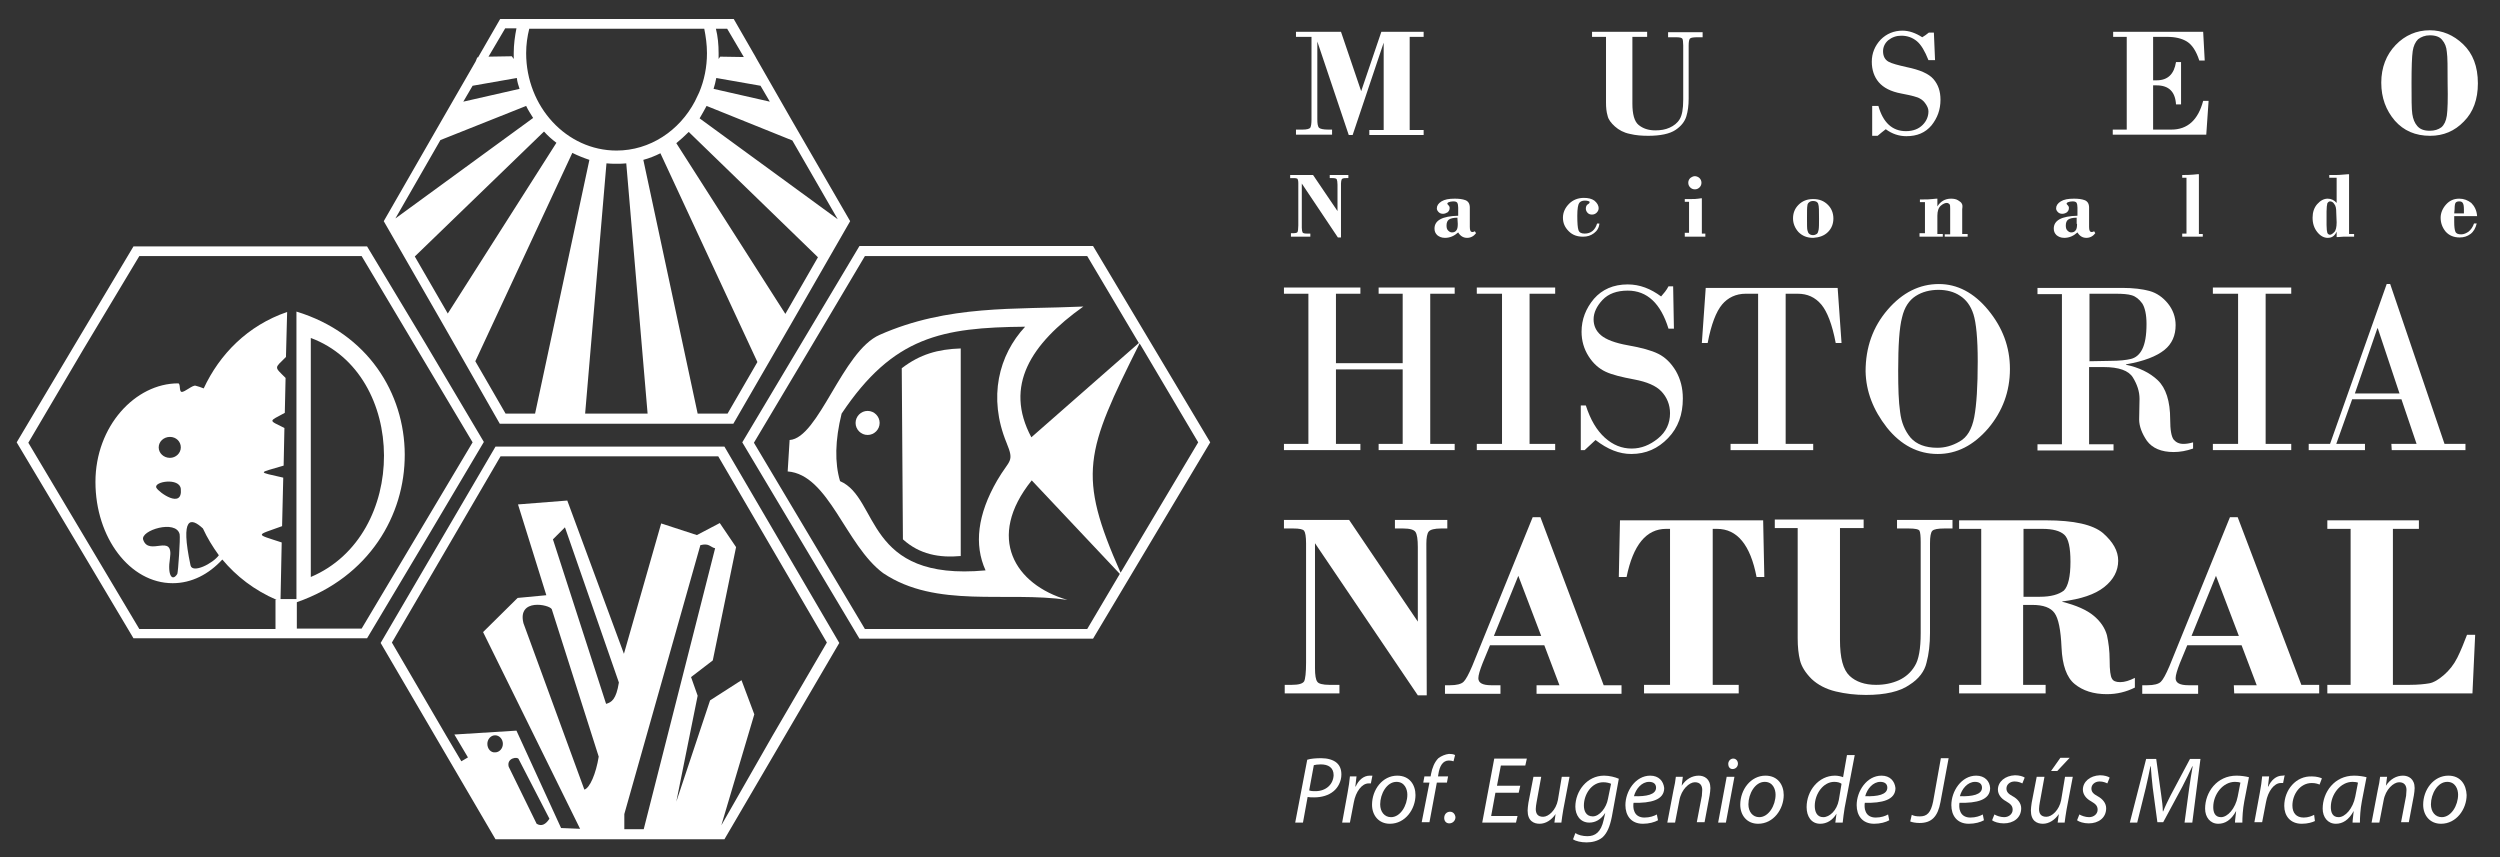 <?xml version="1.0" encoding="utf-8"?>
<!-- Generator: Adobe Illustrator 27.9.0, SVG Export Plug-In . SVG Version: 6.00 Build 0)  -->
<svg version="1.1" id="Layer_1" xmlns="http://www.w3.org/2000/svg" xmlns:xlink="http://www.w3.org/1999/xlink" x="0px" y="0px"
	 viewBox="0 0 644.3 220.9" style="enable-background:new 0 0 644.3 220.9;" xml:space="preserve">
<rect x="0" y="0" width="644.3" height="220.9" fill="#333333" stroke="none"/>
<style type="text/css">
	.st0{fill:#FFFFFF;}
</style>
<g>
	<g>
		<g>
			<path class="st0" d="M366.9,9.5V8.2H356l-5.2,15.3l-5.2-15.3H334v1.3h4v21.3c0,1-0.1,1.7-0.3,2.1c-0.2,0.3-0.9,0.5-2,0.5H334v1.3
				h9.3v-1.3h-1c-1.3,0-2.1-0.2-2.4-0.5c-0.3-0.4-0.4-1.1-0.4-2.2v-20l8.1,24.1h1l8-23.8v22.5h-3.7v1.3h14v-1.3h-3.6v-24
				C363.3,9.5,366.9,9.5,366.9,9.5z"/>
			<path class="st0" d="M435.2,25.4V11.8c0-1,0.1-1.7,0.4-1.9c0.2-0.2,0.9-0.3,1.9-0.3h1.3V8.3h-8.9v1.3h1.9c1.1,0,1.6,0.1,1.8,0.4
				c0.1,0.2,0.2,0.8,0.2,1.7v14c0,2.4-0.3,4-0.9,5s-1.5,1.7-2.6,2.2s-2.3,0.7-3.7,0.7c-1.8,0-3.2-0.5-4.3-1.4
				c-1.1-0.9-1.6-2.8-1.6-5.5V9.5h3.8V8.2h-14.2v1.3h3.6v16.9c0,1.3,0.1,2.4,0.4,3.4c0.2,1,0.9,1.9,1.9,2.8c1,0.9,2.3,1.6,3.8,1.9
				c1.6,0.4,3.2,0.5,4.8,0.5c3.1,0,5.5-0.5,7-1.5s2.4-2.2,2.8-3.5C435,28.7,435.2,27.2,435.2,25.4z"/>
			<path class="st0" d="M490,9.2c1.6,0,2.9,0.5,4,1.4s2.1,2.6,3,4.9h1.7l-0.3-7.1h-1.3c-0.6,0.5-1.2,0.9-1.7,1.2
				c-1.7-1.1-3.4-1.7-5.1-1.7c-2.2,0-4.1,0.8-5.6,2.3c-1.5,1.6-2.3,3.5-2.3,5.7c0,2.1,0.6,3.9,1.8,5.3c1.2,1.4,3.1,2.4,5.8,2.9
				c2.6,0.5,4.2,0.9,4.8,1.3c0.6,0.3,1.1,0.8,1.5,1.4s0.7,1.2,0.7,1.9c0,1.3-0.5,2.5-1.5,3.5c-1,1-2.4,1.6-4.3,1.6
				c-3.5,0-5.9-2.2-7.1-6.5h-1.6V35h1.4c0.6-0.5,1.3-1.1,2.1-1.7c1.6,1.2,3.4,1.8,5.3,1.8c2.8,0,4.9-0.9,6.5-2.8
				c1.5-1.9,2.3-4,2.3-6.6c0-2.2-0.6-3.9-1.8-5.3c-1.2-1.4-3.5-2.4-6.9-3.1c-2.2-0.5-3.8-0.9-4.7-1.4c-0.9-0.5-1.4-1.4-1.4-2.7
				c0-1,0.4-2,1.3-2.8C487.6,9.6,488.7,9.2,490,9.2z"/>
			<path class="st0" d="M544.5,33.4v1.3h24.1l0.6-8.7h-1.4c-1.3,4.9-4,7.4-8.2,7.4h-4.7V22h0.9c3.1,0,4.8,1.6,5,4.9h1.3V16h-1.3
				c-0.5,3.1-2.1,4.7-5,4.7h-0.9V9.5h3.6c2.1,0,3.8,0.4,5.1,1.2s2.4,2.4,3.2,4.9h1.4l-0.4-7.4h-23.2v1.3h3.5v23.9H544.5z"/>
			<path class="st0" d="M638.6,21.5c0-4.4-1.3-7.7-3.8-10.1s-5.4-3.6-8.6-3.6c-3.4,0-6.4,1.3-8.8,3.8c-2.4,2.5-3.7,5.8-3.7,9.7
				s1.2,7.1,3.5,9.8c2.3,2.6,5.3,3.9,9.1,3.9c3.4,0,6.3-1.2,8.7-3.7C637.4,28.9,638.6,25.6,638.6,21.5z M630.6,29.8
				c-0.2,1.4-0.7,2.4-1.4,3c-0.8,0.6-1.8,0.9-3,0.9c-1.5,0-2.5-0.4-3.2-1.2s-1.1-1.8-1.3-3.1s-0.2-4-0.2-8c0-4.1,0.1-6.8,0.3-8.2
				s0.7-2.4,1.4-3.1c0.8-0.6,1.8-1,3-1c1.5,0,2.6,0.4,3.2,1.2c0.7,0.8,1.1,1.8,1.2,3.1c0.2,1.3,0.2,4,0.2,8
				C630.9,25.6,630.8,28.4,630.6,29.8z"/>
			<path class="st0" d="M616.4,116h19v-1.6H630l-14-41.2h-0.9l-14.6,41.2H595v1.6h14.5v-1.6h-7.4l4.1-11.5h12.7l3.9,11.5h-6.5
				L616.4,116C616.3,116,616.4,116,616.4,116z M606.9,101.4l5.8-16.8h0.1l5.6,16.8C618.4,101.4,606.9,101.4,606.9,101.4z"/>
			<path class="st0" d="M553.3,113.6c1.4,1.9,3.7,2.9,6.9,2.9c1.6,0,3.3-0.3,5-0.9V114c-1,0.3-1.8,0.4-2.5,0.4
				c-1.1,0-1.9-0.4-2.5-1.1c-0.6-0.8-0.9-2.5-0.9-5.2c0-4.7-1.1-8.1-3.2-10.1c-2.1-2-4.9-3.3-8.2-4v-0.1c4.7-0.8,7.9-2.1,9.9-3.7
				s2.9-3.8,2.9-6.4c0-2.1-0.7-4-2-5.6s-2.9-2.7-4.7-3.2s-4.2-0.8-7-0.8h-21.9v1.6h6.3v38.7h-6.3v1.6h19.6v-1.6h-6.3V94.6h3.7
				c4,0,6.5,0.9,7.6,2.7c1.1,1.8,1.7,3.6,1.7,5.5l-0.1,5.3C551.3,109.8,552,111.7,553.3,113.6z M538.5,93.1V75.7h6.8
				c1.7,0,3.1,0.1,4.1,0.4s1.9,1,2.7,2.1c0.7,1.1,1.1,2.9,1.1,5.3c0,3-0.4,5.1-1.1,6.5c-0.7,1.4-1.7,2.2-2.9,2.5s-3,0.5-5.3,0.5
				L538.5,93.1L538.5,93.1z"/>
			<path class="st0" d="M411.2,113.4c3.1,2.4,6.1,3.6,9.2,3.6c3.8,0,6.9-1.4,9.5-4.1s3.8-6.1,3.8-10.2c0-2.7-0.6-5-1.8-7.1
				c-1.2-2-2.7-3.5-4.5-4.4s-4.4-1.6-7.8-2.2s-5.7-1.5-7-2.6s-1.9-2.5-1.9-4.1c0-1.7,0.8-3.4,2.3-5s3.7-2.4,6.5-2.4
				c5,0,8.5,3.3,10.5,9.8h1.4l-0.2-10.9H430c-0.5,1-1.2,1.8-1.9,2.6c-2.7-2-5.5-3.1-8.6-3.1c-3.7,0-6.6,1.3-8.7,3.7
				c-2.1,2.5-3.2,5.3-3.2,8.5c0,2.3,0.6,4.4,1.8,6.3c1.2,1.9,2.7,3.2,4.4,4c1.7,0.8,4.2,1.4,7.4,2c3.2,0.6,5.6,1.6,7,3.1
				s2.2,3.4,2.2,5.6c0,2.6-1,4.8-3.1,6.5s-4.3,2.6-6.8,2.6s-4.8-0.9-6.9-2.8s-3.7-4.6-4.9-8.3h-1.3V116h1L411.2,113.4z"/>
			<path class="st0" d="M463.3,75.7c2.5,0,4.5,0.9,6.1,2.8c1.5,1.8,2.8,5.1,3.7,9.9h1.5l-1-14.2h-34l-1,14.2h1.5
				c0.9-4.8,2.2-8.1,3.7-9.9s3.6-2.8,6.1-2.8h3.2v38.7H446v1.6h21.3v-1.6h-7.1V75.7H463.3z"/>
			<polygon class="st0" points="570.3,114.4 570.3,116 590.5,116 590.5,114.4 583.9,114.4 583.9,75.7 590.5,75.7 590.5,74.1 
				570.3,74.1 570.3,75.7 576.8,75.7 576.8,114.4 			"/>
			<path class="st0" d="M486.3,110.2c3.6,4.5,8,6.8,13.1,6.8c4.9,0,9.2-2.2,13-6.6c3.7-4.4,5.6-9.5,5.6-15.3
				c0-5.7-1.9-10.7-5.6-15.2c-3.7-4.5-8-6.7-12.7-6.7c-5,0-9.4,2.2-13.2,6.6c-3.8,4.4-5.7,9.7-5.7,15.9
				C480.9,100.8,482.7,105.6,486.3,110.2z M490.2,81.8c0.6-2.6,1.8-4.4,3.5-5.5s3.7-1.6,5.9-1.6c2.1,0,4,0.5,5.5,1.5
				c1.6,1,2.8,2.6,3.5,4.8c0.7,2.2,1.1,6.3,1.1,12.1c0,6.5-0.3,11.2-0.9,14.4c-0.6,3.1-1.8,5.2-3.8,6.3c-1.9,1.1-3.8,1.6-5.7,1.6
				c-3.1,0-5.4-0.9-6.9-2.6c-1.5-1.8-2.4-4-2.7-6.6c-0.4-2.7-0.5-6.2-0.5-10.7C489.2,89,489.5,84.4,490.2,81.8z"/>
			<polygon class="st0" points="400.8,75.7 400.8,74.1 380.6,74.1 380.6,75.7 387.1,75.7 387.1,114.4 380.6,114.4 380.6,116 
				400.8,116 400.8,114.4 394.2,114.4 394.2,75.7 			"/>
			<polygon class="st0" points="350.6,114.4 344.3,114.4 344.3,95.2 361.5,95.2 361.5,114.4 355.3,114.4 355.3,116 374.9,116 
				374.9,114.4 368.6,114.4 368.6,75.7 374.9,75.7 374.9,74.1 355.3,74.1 355.3,75.7 361.5,75.7 361.5,93.6 344.3,93.6 344.3,75.7 
				350.6,75.7 350.6,74.1 330.9,74.1 330.9,75.7 337.2,75.7 337.2,114.4 330.9,114.4 330.9,116 350.6,116 			"/>
			<path class="st0" d="M550.2,177.2v-2.5c-1.4,0.7-2.6,1.1-3.8,1.1c-1.1,0-1.8-0.3-2.1-0.9c-0.4-0.6-0.6-2.2-0.6-4.7
				s-0.3-4.7-0.7-6.5c-0.5-1.8-1.6-3.5-3.4-5c-1.8-1.5-4.5-2.7-8.1-3.6V155c4.8-0.6,8.4-1.8,10.8-3.7c2.4-1.9,3.6-4.2,3.6-6.8
				c0-2.5-1.3-4.8-3.9-7.1c-2.6-2.2-7.5-3.3-14.7-3.3h-22.4v2.2h5.7v40.2h-5.7v2.2h22.3v-2.2h-5.8v-20.6h2.4c2.8,0,4.7,0.7,5.7,2.1
				c1,1.4,1.6,4.3,1.8,8.9c0.2,4.5,1.3,7.7,3.4,9.4c2.1,1.7,4.8,2.6,8.3,2.6C545.6,178.9,548,178.3,550.2,177.2z M525.7,153.8h-4.2
				v-17.5h4.9c2.6,0,4.5,0.5,5.6,1.5s1.6,3.3,1.6,7c0,3.8-0.6,6.3-1.7,7.4C530.6,153.2,528.6,153.8,525.7,153.8z"/>
			<path class="st0" d="M442.5,136.3c5.2,0,8.6,4.1,10.2,12.4h2l-0.3-14.6h-36.9l-0.3,14.6h2c1.7-8.3,5.1-12.4,10.2-12.4h1v40.2
				h-6.7v2.2h24.4v-2.2h-6.7v-40.2H442.5z"/>
			<path class="st0" d="M397,133.3h-2l-15.6,38.4c-0.9,2.1-1.6,3.4-2.2,4s-1.8,0.9-3.5,0.9h-1.3v2.2h14.3v-2.2h-2.4
				c-2.2,0-3.3-0.6-3.3-1.8c0-0.8,0.4-2.1,1.1-3.9l1.9-4.6h14l3.9,10.3H396v2.2h21.9v-2.2h-4.6L397,133.3z M385,163.9l6.3-15.5
				l5.9,15.5H385z"/>
			<path class="st0" d="M633.3,169.5c-0.9,1.8-2.1,3.3-3.5,4.5s-2.6,1.9-3.7,2.1c-1.1,0.2-2.9,0.4-5.2,0.4h-4.2v-40.2h6.7v-2.2
				h-23.6v2.2h6v40.2h-6v2.2h37.4l0.7-15.1h-2.1C635,165.7,634.2,167.7,633.3,169.5z"/>
			<path class="st0" d="M367.6,140.1c0-1.5,0.2-2.6,0.6-3.1s1.5-0.8,3.2-0.8h1.6V134h-13.5v2.2h2.1c1.7,0,2.8,0.3,3.2,0.9
				c0.4,0.6,0.6,1.9,0.6,3.9v19.2L347.7,134h-16.8v2.2h2.4c1.6,0,2.5,0.2,2.8,0.6c0.3,0.4,0.5,1.5,0.5,3.2v30.8
				c0,2.6-0.2,4.2-0.5,4.8c-0.4,0.6-1.4,0.9-3.2,0.9h-1.8v2.2h14.1v-2.2h-2.6c-1.7,0-2.8-0.3-3.1-0.8c-0.4-0.5-0.6-1.7-0.6-3.5V140
				l26.5,39.2h2.3L367.6,140.1L367.6,140.1z"/>
			<path class="st0" d="M575.8,178.7h21.9v-2.2h-4.6l-16.4-43.2h-2l-15.6,38.4c-0.9,2.1-1.6,3.4-2.2,4c-0.6,0.6-1.8,0.9-3.5,0.9
				h-1.3v2.2h14.4v-2.2H564c-2.2,0-3.3-0.6-3.3-1.8c0-0.8,0.4-2.1,1.1-3.9l1.9-4.6h14l3.9,10.3h-5.9L575.8,178.7L575.8,178.7z
				 M564.8,163.9l6.3-15.5l5.9,15.5H564.8z"/>
			<path class="st0" d="M496.5,170.8c0.6-2.2,0.9-4.8,0.9-7.7V140c0-1.7,0.2-2.8,0.6-3.2s1.4-0.6,3.1-0.6h2.1V134h-14.3v2.2h3
				c1.7,0,2.6,0.2,2.8,0.6c0.2,0.4,0.3,1.4,0.3,2.9v23.5c0,4-0.5,6.8-1.5,8.4c-1,1.7-2.4,2.9-4.1,3.7c-1.8,0.8-3.7,1.2-5.9,1.2
				c-2.9,0-5.2-0.8-6.8-2.3c-1.7-1.6-2.5-4.6-2.5-9.3v-28.8h6.1v-2.2h-22.9v2.2h5.9v28.4c0,2.2,0.2,4.1,0.6,5.7
				c0.4,1.6,1.4,3.2,3,4.8c1.6,1.5,3.7,2.6,6.2,3.2c2.5,0.6,5.1,0.9,7.8,0.9c5,0,8.8-0.9,11.2-2.6C494.5,175,496,173,496.5,170.8z"
				/>
			<path class="st0" d="M439.5,60.2h-0.9v-9.1c-0.1,0-0.4,0-0.9,0.1s-1.2,0.1-2,0.1h-1.5V52h1.1v8h-1.1v1h5.3V60.2z"/>
			<path class="st0" d="M529.3,58.9c0,0.7,0.2,1.2,0.7,1.7c0.5,0.4,1.1,0.7,2,0.7c1.3,0,2.4-0.5,3.4-1.4c0.6,1,1.4,1.4,2.3,1.4
				c0.9,0,1.7-0.4,2.3-1.2l-0.3-0.5c-0.2,0.1-0.4,0.2-0.6,0.2c-0.5,0-0.7-0.4-0.7-1.3v-5c0-1-0.4-1.6-1.1-1.9
				c-0.8-0.3-1.7-0.4-2.8-0.4c-1.5,0-2.6,0.2-3.4,0.7c-0.8,0.5-1.2,1.1-1.2,1.8c0,0.4,0.2,0.7,0.5,1s0.7,0.4,1.1,0.4
				c0.5,0,0.9-0.2,1.2-0.4c0.3-0.3,0.5-0.6,0.5-1.1c0-0.3-0.1-0.5-0.3-0.7s-0.3-0.3-0.3-0.4c0-0.1,0.1-0.3,0.4-0.4
				c0.3-0.1,0.6-0.2,1.1-0.2c0.6,0,0.9,0.1,1.1,0.4c0.1,0.2,0.2,0.6,0.2,1.2v2.1C531.3,55.7,529.3,56.8,529.3,58.9z M535.3,57.7
				c0,0.8-0.1,1.4-0.4,1.7c-0.2,0.3-0.6,0.5-1.1,0.5c-0.4,0-0.7-0.2-1-0.5s-0.4-0.7-0.4-1.3c0-0.7,0.2-1.2,0.6-1.5
				c0.4-0.3,1.2-0.5,2.2-0.5v1.6C535.2,57.7,535.3,57.7,535.3,57.7z"/>
			<path class="st0" d="M471.1,59.8c1-1,1.4-2.2,1.4-3.5c0-1.4-0.5-2.6-1.4-3.5c-1-1-2.2-1.5-3.8-1.5c-1.6,0-2.8,0.5-3.8,1.5
				s-1.4,2.2-1.4,3.5s0.5,2.5,1.4,3.5c1,1,2.2,1.5,3.8,1.5C468.8,61.2,470.1,60.8,471.1,59.8z M465.8,59.3c-0.1-0.4-0.1-1.4-0.1-3.1
				s0-2.8,0.1-3.2c0-0.4,0.2-0.7,0.5-0.9c0.2-0.2,0.6-0.3,1-0.3c0.7,0,1.2,0.3,1.3,0.8c0.2,0.5,0.2,1.8,0.2,3.8c0,1.3,0,2.2-0.1,2.8
				c-0.1,0.5-0.2,0.9-0.5,1.1s-0.6,0.3-0.9,0.3c-0.4,0-0.8-0.1-1.1-0.4C466,60,465.9,59.7,465.8,59.3z"/>
			<path class="st0" d="M369.7,58.9c0,0.7,0.2,1.2,0.7,1.7c0.5,0.4,1.1,0.7,2,0.7c1.3,0,2.4-0.5,3.4-1.4c0.6,1,1.4,1.4,2.3,1.4
				s1.7-0.4,2.3-1.2l-0.3-0.5c-0.2,0.1-0.4,0.2-0.6,0.2c-0.5,0-0.7-0.4-0.7-1.3v-5c0-1-0.4-1.6-1.1-1.9c-0.8-0.3-1.7-0.4-2.8-0.4
				c-1.5,0-2.6,0.2-3.4,0.7s-1.2,1.1-1.2,1.8c0,0.4,0.2,0.7,0.5,1s0.7,0.4,1.1,0.4c0.5,0,0.8-0.2,1.2-0.4c0.3-0.3,0.5-0.6,0.5-1.1
				c0-0.3-0.1-0.5-0.3-0.7c-0.2-0.2-0.3-0.3-0.3-0.4c0-0.1,0.1-0.3,0.4-0.4c0.3-0.1,0.6-0.2,1.1-0.2c0.6,0,0.9,0.1,1.1,0.4
				c0.1,0.2,0.2,0.6,0.2,1.2v2.1C371.7,55.7,369.7,56.8,369.7,58.9z M375.7,57.7c0,0.8-0.1,1.4-0.4,1.7c-0.2,0.3-0.6,0.5-1.1,0.5
				c-0.4,0-0.7-0.2-1-0.5s-0.4-0.7-0.4-1.3c0-0.7,0.2-1.2,0.6-1.5s1.2-0.5,2.2-0.5L375.7,57.7L375.7,57.7z"/>
			<path class="st0" d="M562.4,60.2V61h5.3v-0.7h-1V44.9h-0.4l-1,0.1c-1,0.1-1.9,0.1-2.9,0.1v0.7h1.1v14.4
				C563.5,60.2,562.4,60.2,562.4,60.2z"/>
			<path class="st0" d="M638.4,55.7c-0.1-1.5-0.7-2.6-1.5-3.4c-0.9-0.7-1.9-1.1-3.1-1.1c-1.4,0-2.5,0.5-3.4,1.5s-1.4,2.2-1.4,3.4
				c0,1.3,0.4,2.5,1.3,3.6c0.9,1,2.1,1.5,3.6,1.5c1.1,0,2-0.3,2.8-0.9s1.3-1.5,1.6-2.7h-0.7c-0.3,0.9-0.8,1.6-1.4,2.1
				c-0.6,0.4-1.2,0.7-1.9,0.7c-0.8,0-1.3-0.2-1.5-0.7s-0.3-1.3-0.3-2.5v-1.5C632.5,55.7,638.4,55.7,638.4,55.7z M632.6,53.9
				c0-0.9,0.1-1.5,0.3-1.7s0.5-0.3,0.9-0.3s0.7,0.1,0.9,0.4c0.2,0.3,0.3,0.8,0.3,1.7v1h-2.5L632.6,53.9L632.6,53.9z"/>
			<path class="st0" d="M344.8,61.2h0.8V47.3c0-0.5,0.1-0.9,0.2-1.1c0.1-0.2,0.5-0.3,1.1-0.3h0.6v-0.8h-4.8v0.8h0.7
				c0.6,0,1,0.1,1.1,0.3s0.2,0.7,0.2,1.4v6.8l-6.3-9.3h-5.9v0.8h0.9c0.6,0,0.9,0.1,1,0.2c0.1,0.2,0.2,0.5,0.2,1.1v10.9
				c0,0.9-0.1,1.5-0.2,1.7s-0.5,0.3-1.1,0.3h-0.6V61h5v-0.8h-0.9c-0.6,0-1-0.1-1.1-0.3s-0.2-0.6-0.2-1.2V47.3L344.8,61.2z"/>
			<path class="st0" d="M505.6,52.5c-0.1-0.3-0.5-0.6-1-0.9c-0.5-0.3-1.1-0.4-1.8-0.4c-1.5,0-2.7,0.7-3.5,2l0,0v-2H499l-1,0.1
				c-0.8,0.1-1.5,0.1-2.3,0.1h-0.9v0.7h1.3v8h-1.4V61h6v-0.7h-1.4v-4.7c0-1.2,0.3-2.1,0.9-2.6s1.1-0.7,1.5-0.7
				c0.3,0,0.5,0.1,0.7,0.3s0.2,0.6,0.2,1.2v6.6h-1.4V61h5.9v-0.7h-1.4v-6.4C505.8,53.2,505.8,52.8,505.6,52.5z"/>
			<path class="st0" d="M409.3,52.6c-0.4,0.2-0.6,0.6-0.6,1.2c0,0.4,0.2,0.8,0.5,1.1s0.7,0.4,1.1,0.4c0.5,0,0.9-0.2,1.2-0.5
				c0.3-0.3,0.5-0.7,0.5-1.1c0-0.8-0.4-1.4-1.1-2c-0.7-0.5-1.6-0.7-2.7-0.7c-1.5,0-2.8,0.5-3.8,1.5s-1.6,2.2-1.6,3.6
				s0.5,2.5,1.5,3.5s2.2,1.4,3.7,1.4c1.1,0,2-0.3,2.8-0.9s1.3-1.4,1.4-2.5h-0.6c-0.5,1.7-1.6,2.6-3.2,2.6c-0.9,0-1.4-0.3-1.6-0.9
				s-0.3-1.8-0.3-3.7c0-1.8,0.2-2.9,0.5-3.3c0.3-0.4,0.8-0.6,1.4-0.6c0.3,0,0.6,0,0.9,0.1s0.4,0.2,0.4,0.3
				C409.6,52.4,409.5,52.5,409.3,52.6z"/>
			<path class="st0" d="M435.6,45.9c-0.3,0.3-0.5,0.7-0.5,1.2s0.2,0.9,0.5,1.2s0.7,0.5,1.2,0.5s0.9-0.2,1.2-0.5
				c0.3-0.3,0.5-0.7,0.5-1.2s-0.2-0.9-0.5-1.2s-0.8-0.5-1.2-0.5S436,45.6,435.6,45.9z"/>
			<path class="st0" d="M599.9,51.2c-1,0-1.9,0.5-2.7,1.4s-1.2,2.1-1.2,3.5c0,1.5,0.4,2.7,1.2,3.7s1.7,1.5,2.7,1.5
				c1.1,0,1.8-0.5,2.3-1.6l0,0v1.4h0.3l1.4-0.1c0.4,0,0.9,0,1.3,0h1.5v-0.7h-1.3V44.9c-0.1,0-0.6,0-1.5,0.1s-1.5,0.1-1.9,0.1h-1.7
				v0.7h1.9v6.5C601.6,51.6,600.8,51.2,599.9,51.2z M602.2,57.3c0,1.2-0.2,2.1-0.6,2.5c-0.4,0.4-0.8,0.7-1.1,0.7s-0.6-0.2-0.7-0.5
				c-0.1-0.3-0.2-1-0.2-2v-3.5c0-1,0.1-1.7,0.2-2.1c0.2-0.3,0.4-0.5,0.7-0.5c0.4,0,0.8,0.2,1.1,0.7c0.4,0.5,0.5,1.2,0.5,2.2
				L602.2,57.3L602.2,57.3z"/>
			<path class="st0" d="M340.5,195.4c-1.3,0-2.7,0.1-3.6,0.4l-3.1,16.2h2l1.2-6.6c0.5,0.1,1,0.1,1.7,0.1c1.9,0,3.7-0.5,5-1.6
				c1.1-0.9,2-2.5,2-4.3c0-1.3-0.4-2.3-1.2-3C343.6,195.8,342.1,195.4,340.5,195.4z M339,203.9c-0.6,0-1.1,0-1.6-0.2l1.2-6.5
				c0.4-0.1,1-0.2,1.8-0.2c1.9,0,3.3,0.8,3.3,2.8C343.6,202.1,341.8,203.9,339,203.9z"/>
			<path class="st0" d="M353,199.9c-1.6,0-2.9,1.2-3.6,2.8h-0.1c0.1-0.9,0.2-1.7,0.3-2.6h-1.7c-0.1,1.1-0.3,2.7-0.6,4.2l-1.4,7.7h2
				l1-5.2c0.5-2.8,2.1-4.9,3.8-4.9c0.2,0,0.4,0,0.6,0l0.4-2C353.4,199.9,353.2,199.9,353,199.9z"/>
			<path class="st0" d="M360.1,199.9c-3.8,0-6.5,3.6-6.5,7.5c0,2.7,1.7,4.9,4.6,4.9c4,0,6.6-3.8,6.6-7.4
				C364.8,202.3,363.3,199.9,360.1,199.9z M358.5,210.6c-1.7,0-2.8-1.4-2.8-3.3c0-2.7,1.7-5.8,4.2-5.8c2.1,0,2.8,1.9,2.8,3.3
				C362.7,207.6,360.9,210.6,358.5,210.6z"/>
			<path class="st0" d="M370.7,195.4c-1,1-1.6,2.5-1.9,4.1l-0.1,0.6h-1.6l-0.3,1.6h1.6l-2,10.2h2l1.9-10.2h2.6l0.3-1.6h-2.6l0.1-0.6
				c0.3-2,1.1-3.5,2.7-3.5c0.5,0,0.9,0.1,1.2,0.2l0.4-1.6c-0.3-0.2-0.8-0.3-1.6-0.3C372.5,194.4,371.5,194.8,370.7,195.4z"/>
			<path class="st0" d="M373.7,209.2c-0.9,0-1.5,0.7-1.5,1.6c0,0.8,0.5,1.4,1.3,1.4c0.9,0,1.6-0.7,1.6-1.6
				C375,209.8,374.5,209.2,373.7,209.2z"/>
			<polygon class="st0" points="382,212 390.7,212 391.1,210.3 384.3,210.3 385.4,204.3 391.4,204.3 391.8,202.5 385.8,202.5 
				386.8,197.3 393.1,197.3 393.5,195.5 385.1,195.5 			"/>
			<path class="st0" d="M401.5,206.2c-0.5,2.6-2.4,4.3-3.8,4.3s-1.9-0.8-1.9-2c0-0.5,0.1-1.1,0.2-1.7l1.2-6.6h-2l-1.3,6.7
				c-0.1,0.8-0.2,1.4-0.2,2c0,2.7,1.6,3.4,3.1,3.4c1.6,0,3.1-1,4.1-2.5l0,0l-0.3,2.2h1.8c0.1-1,0.3-2.1,0.5-3.4l1.6-8.4h-2
				L401.5,206.2z"/>
			<path class="st0" d="M406,207.9c0,2.1,1.2,4.1,3.6,4.1c1.6,0,3-0.8,4.1-2.5l0,0l-0.4,1.8c-0.7,3.2-2.2,4.2-4.2,4.2
				c-1.2,0-2.4-0.3-3.1-0.8l-0.6,1.6c0.7,0.5,2.1,0.8,3.5,0.8c1.3,0,2.9-0.3,4.1-1.3c1.2-1.1,1.9-2.8,2.4-5.3l1.8-9.8
				c-0.9-0.4-2.4-0.8-3.8-0.8C409,199.9,406,203.9,406,207.9z M414.4,205.9c-0.4,2.3-2.2,4.5-3.9,4.5c-1.8,0-2.3-1.5-2.3-2.8
				c0-2.9,2-6,5-6c0.8,0,1.6,0.2,2,0.4L414.4,205.9z"/>
			<path class="st0" d="M425.3,199.9c-3.8,0-6.4,4-6.4,7.6c0,2.6,1.4,4.8,4.5,4.8c1.6,0,3-0.4,3.9-0.9l-0.3-1.5
				c-0.7,0.4-1.8,0.8-3.2,0.8c-1.2,0-2.2-0.5-2.6-1.6c-0.3-0.6-0.3-1.7-0.2-2.2c4.4,0.1,7.9-0.7,7.9-3.8
				C428.7,201.3,427.5,199.9,425.3,199.9z M421.1,205.2c0.5-1.9,2-3.7,3.9-3.7c1.1,0,1.8,0.5,1.8,1.5
				C426.8,204.8,424.3,205.3,421.1,205.2z"/>
			<path class="st0" d="M437.8,199.9c-1.7,0-3.3,0.9-4.4,2.6l0,0l0.3-2.3h-1.8c-0.1,1-0.3,2.1-0.6,3.4l-1.6,8.4h2l1.1-5.7
				c0.5-2.9,2.6-4.7,4-4.7s1.9,0.9,1.9,2c0,0.5-0.1,1-0.1,1.5l-1.3,6.8h2l1.3-6.9c0.1-0.6,0.2-1.4,0.2-1.9
				C440.8,200.7,439.2,199.9,437.8,199.9z"/>
			<path class="st0" d="M446.7,195.5c-0.7,0-1.3,0.6-1.3,1.4c0,0.7,0.4,1.3,1.1,1.3c0.8,0,1.4-0.6,1.4-1.4
				C447.9,196.1,447.4,195.5,446.7,195.5z"/>
			<polygon class="st0" points="442.8,212 444.8,212 447,200.2 445,200.2 			"/>
			<path class="st0" d="M455,199.9c-3.8,0-6.5,3.6-6.5,7.5c0,2.7,1.7,4.9,4.6,4.9c4,0,6.6-3.8,6.6-7.4
				C459.7,202.3,458.2,199.9,455,199.9z M453.4,210.6c-1.7,0-2.8-1.4-2.8-3.3c0-2.7,1.7-5.8,4.2-5.8c2.1,0,2.8,1.9,2.8,3.3
				C457.6,207.6,455.8,210.6,453.4,210.6z"/>
			<path class="st0" d="M475,200.3c-0.5-0.2-1.3-0.4-2.1-0.4c-4.2,0-7.3,3.9-7.3,8.1c0,2.4,1.2,4.3,3.5,4.3c1.7,0,3.2-0.9,4.2-2.6
				l0,0L473,212h1.9c0.1-1.1,0.3-2.5,0.5-3.8l2.6-13.6h-2L475,200.3z M473.9,206.2c-0.5,2.7-2.4,4.4-4,4.4c-1.7,0-2.2-1.5-2.2-2.9
				c0-3.1,2.2-6.2,5-6.2c0.9,0,1.5,0.2,1.9,0.5L473.9,206.2z"/>
			<path class="st0" d="M484.9,199.9c-3.8,0-6.4,4-6.4,7.6c0,2.6,1.4,4.8,4.5,4.8c1.6,0,3-0.4,3.9-0.9l-0.3-1.5
				c-0.7,0.4-1.8,0.8-3.2,0.8c-1.2,0-2.2-0.5-2.6-1.6c-0.3-0.6-0.3-1.7-0.2-2.2c4.4,0.1,7.9-0.7,7.9-3.8
				C488.3,201.3,487.1,199.9,484.9,199.9z M480.7,205.2c0.5-1.9,2-3.7,3.9-3.7c1.1,0,1.8,0.5,1.8,1.5
				C486.4,204.8,483.9,205.3,480.7,205.2z"/>
			<path class="st0" d="M498.2,206.6c-0.6,2.9-1.6,3.8-3.4,3.8c-0.9,0-1.5-0.1-2.1-0.4l-0.4,1.7c0.4,0.2,1.4,0.4,2.4,0.4
				c3.1,0,4.7-1.6,5.4-5.4l2.1-11.3h-2L498.2,206.6z"/>
			<path class="st0" d="M509.3,199.9c-3.8,0-6.4,4-6.4,7.6c0,2.6,1.4,4.8,4.5,4.8c1.6,0,3-0.4,3.9-0.9l-0.3-1.5
				c-0.7,0.4-1.8,0.8-3.2,0.8c-1.2,0-2.2-0.5-2.6-1.6c-0.3-0.6-0.3-1.7-0.2-2.2c4.4,0.1,7.9-0.7,7.9-3.8
				C512.8,201.3,511.5,199.9,509.3,199.9z M505.1,205.2c0.5-1.9,2-3.7,3.9-3.7c1.1,0,1.8,0.5,1.8,1.5
				C510.8,204.8,508.3,205.3,505.1,205.2z"/>
			<path class="st0" d="M514.9,203.5c0,1.2,0.8,2.3,2.1,3c1.2,0.7,1.7,1.2,1.7,2.2s-0.9,1.9-2.2,1.9c-1,0-2-0.4-2.5-0.7l-0.6,1.5
				c0.5,0.4,1.7,0.8,3,0.8c2.5,0,4.5-1.4,4.5-3.9c0-1.3-0.9-2.4-2.2-3.1c-1.1-0.6-1.6-1.1-1.6-2c0-1,0.9-1.8,2.1-1.8
				c0.9,0,1.6,0.3,2,0.5l0.6-1.5c-0.4-0.3-1.4-0.6-2.5-0.6C516.7,199.9,514.9,201.5,514.9,203.5z"/>
			<polygon class="st0" points="533.4,195.3 531,195.3 528.6,198.7 530.2,198.7 			"/>
			<path class="st0" d="M531.2,206.2c-0.5,2.6-2.4,4.3-3.8,4.3c-1.4,0-1.9-0.8-1.9-2c0-0.5,0.1-1.1,0.2-1.7l1.2-6.6h-2l-1.3,6.7
				c-0.1,0.8-0.2,1.4-0.2,2c0,2.7,1.6,3.4,3.1,3.4c1.6,0,3.1-1,4.1-2.5l0,0l-0.3,2.2h1.8c0.1-1,0.3-2.1,0.5-3.4l1.6-8.4h-2
				L531.2,206.2z"/>
			<path class="st0" d="M536.8,203.5c0,1.2,0.8,2.3,2.1,3c1.2,0.7,1.7,1.2,1.7,2.2s-0.9,1.9-2.2,1.9c-1,0-2-0.4-2.5-0.7l-0.6,1.5
				c0.5,0.4,1.7,0.8,3,0.8c2.5,0,4.5-1.4,4.5-3.9c0-1.3-0.9-2.4-2.2-3.1c-1.1-0.6-1.6-1.1-1.6-2c0-1,0.9-1.8,2.1-1.8
				c0.9,0,1.6,0.3,2,0.5l0.6-1.5c-0.4-0.3-1.4-0.6-2.5-0.6C538.6,199.9,536.8,201.5,536.8,203.5z"/>
			<path class="st0" d="M559.4,205c-0.7,1.4-1.4,2.8-1.9,4.1h-0.1c0-1.2-0.2-2.7-0.4-4.1l-1.3-9.4h-2.6l-4.2,16.4h1.9l2.2-8.9
				c0.4-1.6,0.9-4.1,1.2-5.6h0.1c0.1,1.7,0.3,3.6,0.5,5.5l1.2,8.9h1.5l4.9-9.1c0.9-1.7,1.8-3.6,2.6-5.3h0.1c-0.3,1.6-0.7,4-0.9,5.6
				L563,212h2l2.1-16.4h-2.7L559.4,205z"/>
			<path class="st0" d="M568.3,208.4c0,2.2,1.3,3.9,3.4,3.9c1.7,0,3.3-0.9,4.6-3.3l0,0c-0.1,1.2-0.3,2.3-0.3,3h1.9
				c0-1.3,0.1-3.4,0.5-5.5l1.2-6.2c-0.8-0.2-2-0.4-3.2-0.4C571.3,199.9,568.3,204.2,568.3,208.4z M576.7,205.3
				c-0.6,3.1-2.6,5.3-4.3,5.3c-1.6,0-2-1.3-2-2.6c0-3.3,2.5-6.5,5.6-6.5c0.7,0,1.1,0.1,1.4,0.2L576.7,205.3z"/>
			<path class="st0" d="M588.2,199.9c-1.6,0-2.9,1.2-3.6,2.8h-0.1c0.1-0.9,0.2-1.7,0.3-2.6H583c-0.1,1.1-0.3,2.7-0.6,4.2l-1.4,7.6h2
				l1-5.2c0.5-2.8,2.1-4.9,3.8-4.9c0.2,0,0.4,0,0.6,0l0.4-2C588.6,199.9,588.3,199.9,588.2,199.9z"/>
			<path class="st0" d="M588.7,207.7c0,2.5,1.5,4.6,4.5,4.6c1.6,0,2.8-0.4,3.4-0.7l-0.2-1.6c-0.6,0.3-1.5,0.7-2.7,0.7
				c-1.9,0-2.9-1.2-2.9-3.1c0-2.8,1.9-5.8,5-5.8c0.9,0,1.5,0.2,2,0.4l0.6-1.6c-0.4-0.2-1.4-0.5-2.5-0.5
				C591.7,199.9,588.7,203.6,588.7,207.7z"/>
			<path class="st0" d="M598.6,208.4c0,2.2,1.3,3.9,3.4,3.9c1.7,0,3.3-0.9,4.6-3.3l0,0c-0.1,1.2-0.3,2.3-0.3,3h1.9
				c0-1.3,0.1-3.4,0.5-5.5l1.2-6.2c-0.8-0.2-2-0.4-3.2-0.4C601.6,199.9,598.6,204.2,598.6,208.4z M607,205.3
				c-0.6,3.1-2.6,5.3-4.3,5.3c-1.6,0-2-1.3-2-2.6c0-3.3,2.5-6.5,5.6-6.5c0.7,0,1.1,0.1,1.4,0.2L607,205.3z"/>
			<path class="st0" d="M619.3,199.9c-1.7,0-3.3,0.9-4.4,2.6l0,0l0.3-2.3h-1.8c-0.1,1-0.3,2.1-0.6,3.4l-1.6,8.4h2l1.1-5.7
				c0.5-2.9,2.6-4.7,4-4.7s1.9,0.9,1.9,2c0,0.5-0.1,1-0.1,1.5l-1.3,6.8h2l1.3-6.9c0.1-0.6,0.2-1.4,0.2-1.9
				C622.3,200.7,620.7,199.9,619.3,199.9z"/>
			<path class="st0" d="M631,199.9c-3.8,0-6.5,3.6-6.5,7.5c0,2.7,1.7,4.9,4.6,4.9c4,0,6.6-3.8,6.6-7.4
				C635.6,202.3,634.2,199.9,631,199.9z M629.3,210.6c-1.7,0-2.8-1.4-2.8-3.3c0-2.7,1.7-5.8,4.2-5.8c2.1,0,2.8,1.9,2.8,3.3
				C633.5,207.6,631.7,210.6,629.3,210.6z"/>
		</g>
		<g>
			<path class="st0" d="M191.3,114l15.1,25.3l15.1,25.3h60.2l15.1-25.3l15.1-25.3l-15.1-25.3l-15.1-25.3h-60.2l-15.1,25.3L191.3,114
				z M308.8,114l-14.3,24l-5.7,9.6c-11.2-25.3-9.1-31.1,4.9-59.1l0.9,1.5L308.8,114z M222.9,66h57.3l13.3,22.4l-27.7,24.3
				c-7.1-13.3-0.1-24.1,13.4-33.7c-17.6,0.8-34.9-0.5-52.5,7.3c-9.6,4.2-15.7,26.6-23.2,27.1l-0.5,8.1c10.6,0.8,14.9,19,24.6,26.2
				c13.7,9.2,31.7,4.6,47.5,6.9c-13.5-3.9-21.1-16-9.2-30.8l22.7,24.1l-8.4,14.2h-57.3l-14.3-24l-14.3-24l14.3-24L222.9,66z
				 M259.4,114.1c2.1,5.1,0.8,4.2-2.4,9.7c-5.1,8.8-6,16.6-3,23.2c-31.3,2.9-27.3-18.6-37.5-23c-1.4-4.7-1.3-10.5,0.4-17.4
				c13.3-19.9,25.9-22.2,47.3-22.4C257.4,91.5,254.6,102.4,259.4,114.1z"/>
			<path class="st0" d="M128.8,109.2H189l15.1-26.1l15-26.1L204,30.9L194.9,15l-0.1-0.2l0,0l-5.7-9.9h-60.2l-5.7,9.9H123l-0.4,1
				l-8.7,15.1L98.9,57l15,26.1L128.8,109.2z M182.1,27.3l22.1,8.9l11.7,20.3l-35.6-26C180.9,29.5,181.5,28.4,182.1,27.3z
				 M183.9,22.9c0.3-0.9,0.5-1.8,0.7-2.8l11.4,2l2.4,4.1L183.9,22.9z M182.2,13.7c0,3.6-0.7,7-2,10.1l-1.1,2.3
				c-4,7.6-11.6,12.7-20.2,12.7c-12.9,0-23.3-11.3-23.3-25.1c0-2.2,0.3-4.3,0.8-6.3h45.1C181.9,9.4,182.2,11.5,182.2,13.7z
				 M158.9,42.2c0.9,0,1.7,0,2.5-0.1l5.5,64.5h-16.1l5.5-64.5C157.1,42.2,158,42.2,158.9,42.2z M133.9,22.9l-14.5,3.3l2.4-4.1
				l11.4-2C133.3,21.1,133.6,22,133.9,22.9z M135.6,27.3c0.5,1.1,1.2,2.1,1.8,3.1l-35.5,25.9l11.6-20.2L135.6,27.3z M140.2,33.9
				c1,1.1,2,2,3.2,2.9l-28,44l-8.5-14.7L140.2,33.9z M122.5,93.1l25-53.7c1.4,0.7,2.9,1.3,4.4,1.8l-14,65.4h-7.6L122.5,93.1z
				 M187.5,106.6h-7.7l-14-65.4c1.5-0.4,3-1,4.4-1.7l25,53.8L187.5,106.6z M202.4,80.9l-28.1-44c1.1-0.9,2.2-1.9,3.2-2.9l33.3,32.3
				L202.4,80.9z M191.7,14.7l-6.1-0.1l-0.4,0.6c0-0.5,0-1,0-1.5c0-2.2-0.2-4.3-0.7-6.3h2.9L191.7,14.7z M130.2,7.3h2.9
				c-0.4,2-0.7,4.2-0.7,6.3c0,0.5,0,1.1,0,1.6l-0.5-0.7l-6,0.1L130.2,7.3z"/>
			<path class="st0" d="M223.6,105.9c-1.7,0-3.1,1.4-3.1,3.1s1.4,3.1,3.1,3.1c1.7,0,3.1-1.4,3.1-3.1S225.3,105.9,223.6,105.9z"/>
			<path class="st0" d="M232.7,139c4.3,3.9,9.4,4.8,14.9,4.3V89.8c-5.9,0.2-10.5,1.5-15.2,5.1L232.7,139z"/>
			<path class="st0" d="M34.4,164.5h60.2l15.1-25.3l15-25.3l-15-25.3L94.6,63.5H34.4L19.3,88.8L4.3,114l15.1,25.3L34.4,164.5z
				 M21.5,90l14.4-24h57.3l14.3,24l14.3,24l-14.3,24l-14.3,24H76.5v-6.8c37.3-13,36.9-63.6-0.1-74.9v74.1h-4.1l0.3-14.6
				c-7-2.3-6.7-1.7,0.1-4.2l0.3-12.5c-6.9-1.6-6.5-1.1,0.1-3.1l0.2-9.7c-4.2-2.1-4.1-1.6,0.1-3.9l0.2-9c-3-3-2.9-2.4,0.1-5.4
				L74,80.4c-10.2,3.5-17.4,10.9-21.5,19.7c-0.7-0.3-1.4-0.5-2.1-0.7c-0.8-0.2-2.8,1.7-3.6,1.6c-0.7-0.1-0.2-2.2-0.9-2.2
				c-11,0-21.3,11-21.3,25.4s8.9,26.1,19.9,26.1c4.9,0,9.3-2.3,12.8-6.1c3.6,4.3,8.2,7.9,14,10.4H71v7.5H35.9l-14.3-24l-14.3-24
				L21.5,90z M80.1,148.7V87.1C105.1,96.4,105.4,138,80.1,148.7z M52.3,136.2c1.1,2.4,2.5,4.7,4.1,6.9c-1.5,2.1-6.8,4.8-7.3,2.6
				C46.4,133,49.2,133.3,52.3,136.2z M36.9,139.1c-0.8-2.4,8.5-5.3,9.4-1.4c0.2,1-0.4,9.8-0.6,10.2c-1.3,2.1-2.6,0.4-1.9-4
				C44.8,137.2,38.4,143.5,36.9,139.1z M40.3,125.7c-0.8-1.6,6-2.7,6.3,0.3C47.1,131.3,40.9,126.9,40.3,125.7z M40.9,115.3
				c0-1.5,1.3-2.7,2.9-2.7c1.6,0,2.8,1.2,2.8,2.7s-1.3,2.7-2.8,2.7C42.2,118,40.9,116.8,40.9,115.3z"/>
			<path class="st0" d="M216.3,165.7l-14.8-25.3l-14.8-25.3h-59l-14.8,25.3l-14.8,25.3l14.8,25.3l14.8,25.3h59l14.8-25.3
				L216.3,165.7z M133.7,195.7l7.9,15.3c-0.9,1.4-2,2.1-3.3,1.3l-7.2-14.7C130.5,195.3,133.5,194.9,133.7,195.7z M154.3,195
				c-0.7,4.4-2.3,8.1-3.7,8.5l-15.7-42.9c-1.6-6.5,6.7-4.8,7.3-3.6L154.3,195z M142.5,139l3.1-3.1l13.9,40c-0.7,4.4-1.9,5.1-3.3,5.5
				L142.5,139z M160.9,213.7v-3.9l19.6-69.3c2.3-0.6,2.5,0.5,3.8,0.8l-18.4,72.4L160.9,213.7L160.9,213.7z M125.6,191.7
				c0-1.2,0.9-2.2,2-2.2s2,1,2,2.2s-0.9,2.2-2,2.2C126.5,194,125.6,193,125.6,191.7z M185.9,212.7l8.5-28.6l-3.3-8.8l-8.1,5.2
				l-8.7,26.1l5.5-27.3l-1.7-4.8l5.6-4.3l6-29.2l-4.2-6.2l-5.9,3.1l-9.2-3l-9.6,33.6L146.2,129l-12.7,1l7.3,23.4l-7.4,0.7l-8.9,8.8
				l25,50.7l-4.9-0.2l-11.5-25.1l-16,1l3.5,5.9l-1.7,1l-3.9-6.6l-14-24l14-24l14-24h56.1l14,24l14,24l-14,24L185.9,212.7z"/>
		</g>
	</g>
</g>
</svg>
